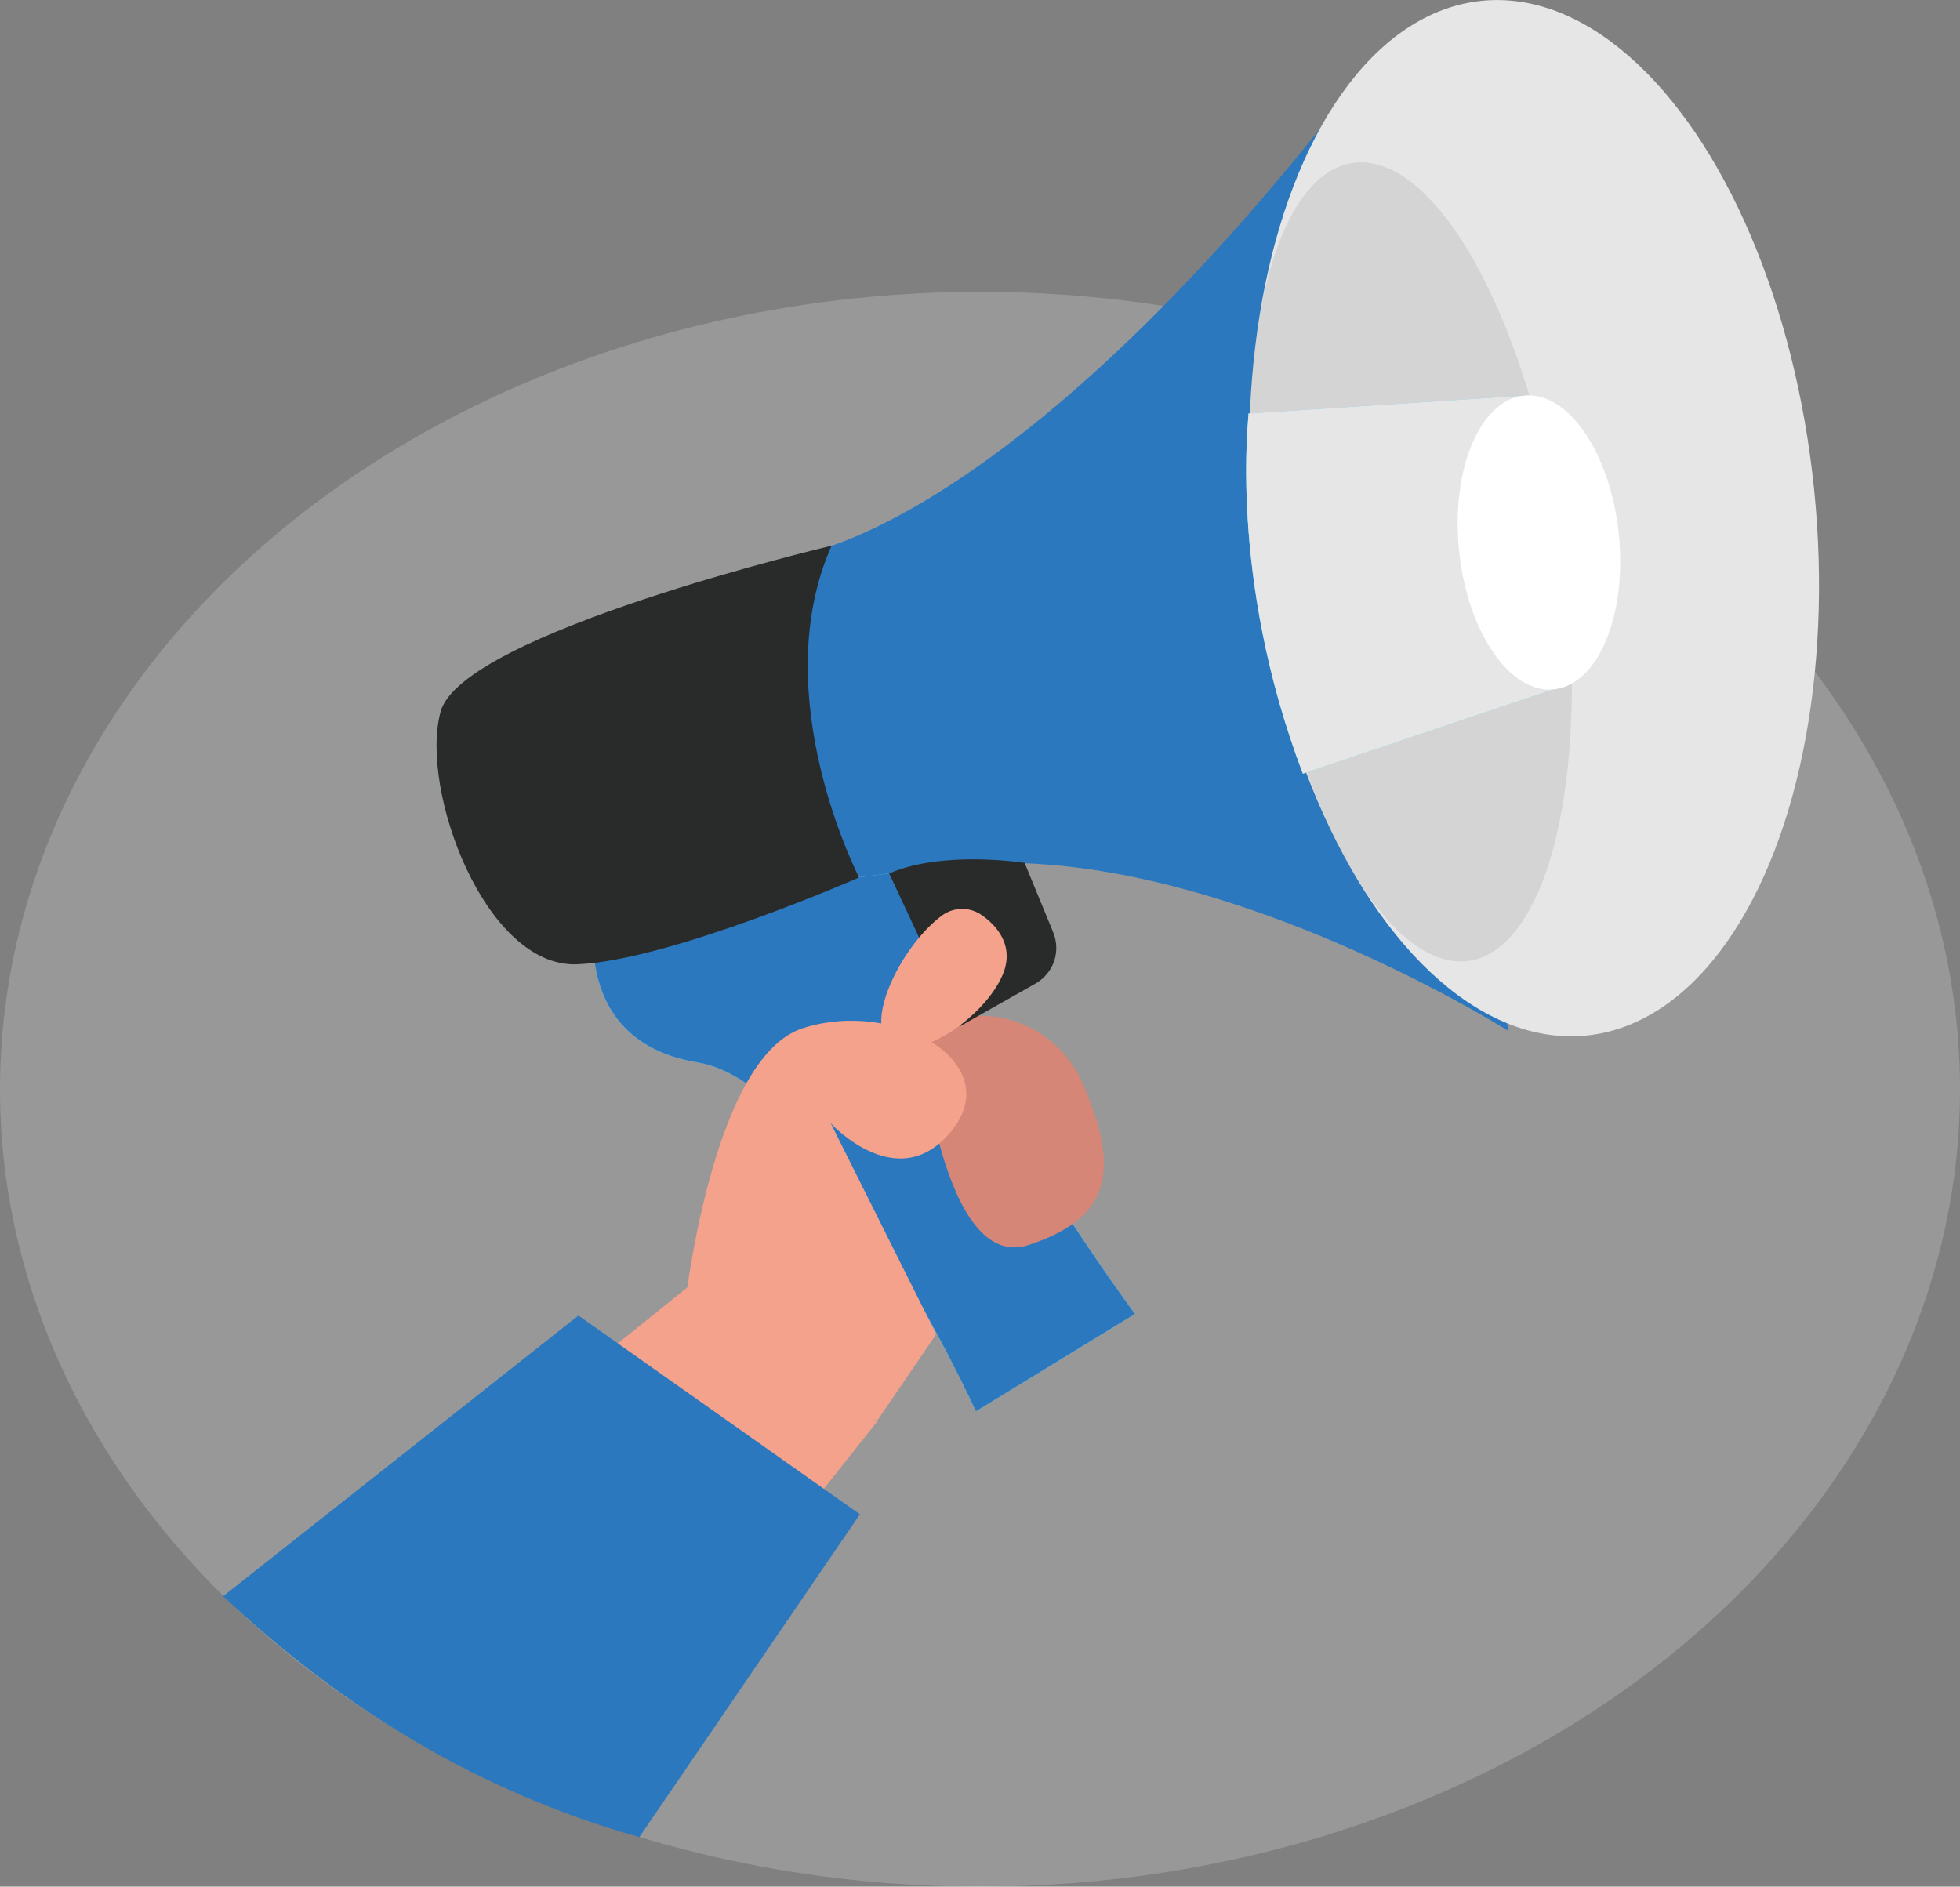 <svg id="a" data-name="Layer 1" xmlns="http://www.w3.org/2000/svg" width="241.6" height="232.57"><rect width="100%" height="100%" fill="#808080" stroke="none"/><defs><style>.e{fill:#f4a28c}.f{fill:#e6e6e6}.g{fill:#2b78be}.i{fill:#292b2a}.j{fill:#68e1fd}</style></defs><ellipse cx="120.8" cy="134.27" rx="120.8" ry="98.3" style="opacity:.24;fill:#e6e6e6;isolation:isolate"/><path class="g" d="M99.3 68.17s27.7-4.1 71.3-62.5l15.3 121.4s-47-29.8-79-17.9c-.1-.1-17.5-18.6-7.6-41Z"/><ellipse class="f" cx="189.1" cy="63.87" rx="34.7" ry="64.1" transform="rotate(-5.79 189.171 63.887)"/><path class="j" d="M73.4 112.47s-3.3 15.9 12.6 18.5 34.3 43 34.3 43l19.6-12s-33.7-45.4-23.6-55.2l-42.9 5.7Z"/><path class="g" d="M73.4 112.47s-3.3 15.9 12.6 18.5 34.3 43 34.3 43l19.6-12s-33.7-45.4-23.6-55.2l-42.9 5.7Z"/><path class="j" d="m160.6 95.37 30.9-10.4-3.7-36.2-33.9 2.2c.1 0-2.6 20 6.7 44.4Z"/><path class="i" d="M102.5 67.27s-45.7 10.8-48.2 20.5c-2.6 9.6 5.5 31.5 16.8 31.1s34.8-10.7 34.8-10.7-11.6-22.4-3.4-40.9Z"/><path class="e" d="m39.5 195.17 46.5-37.5 22.1 17.6-34.3 43.2-34.3-23.3z"/><path d="M119.7 125.27c6-.5 11.6 3 13.9 8.6 4.1 9.8 3.9 16.1-6.8 19.6s-13.3-25.1-13.3-25.1l6.2-3.1Z" style="fill:#d68676"/><path class="i" d="m109.6 107.67 8.8 18.8 9.2-5.2c2.3-1.3 3.2-4 2.2-6.4l-3.5-8.5s-10-1.6-16.7 1.3Z"/><path class="e" d="M84.3 161.87s3.3-31.4 14.6-35.1c11.3-3.7 25.1 4.1 18.5 12.5s-15-.8-15-.8l13 26-7.3 10.7-23.8-13.3Z"/><path class="e" d="M116.1 112.87a4.2 4.2 0 0 1 5 0c1.7 1.2 3.6 3.4 2.8 6.4-1.4 5.2-10.5 12-14.2 9.3-3.2-2.4 1.3-11.9 6.4-15.7Z"/><path class="g" d="M27.5 196.77c14.5 13.6 31.2 24 51.3 29.7l27.2-39.8-34.7-24.5-43.8 34.6Z"/><ellipse cx="173.91" cy="69.27" rx="18.7" ry="49.7" transform="rotate(-8.28 173.863 69.247)" style="isolation:isolate;opacity:.08"/><path class="f" d="m160.6 95.37 30.9-10.4-3.7-36.2-33.9 2.2c.1 0-2.6 20 6.7 44.4Z"/><ellipse cx="189.7" cy="66.87" rx="9.9" ry="18.2" transform="rotate(-5.79 189.713 66.888)" style="fill:#fff"/></svg>